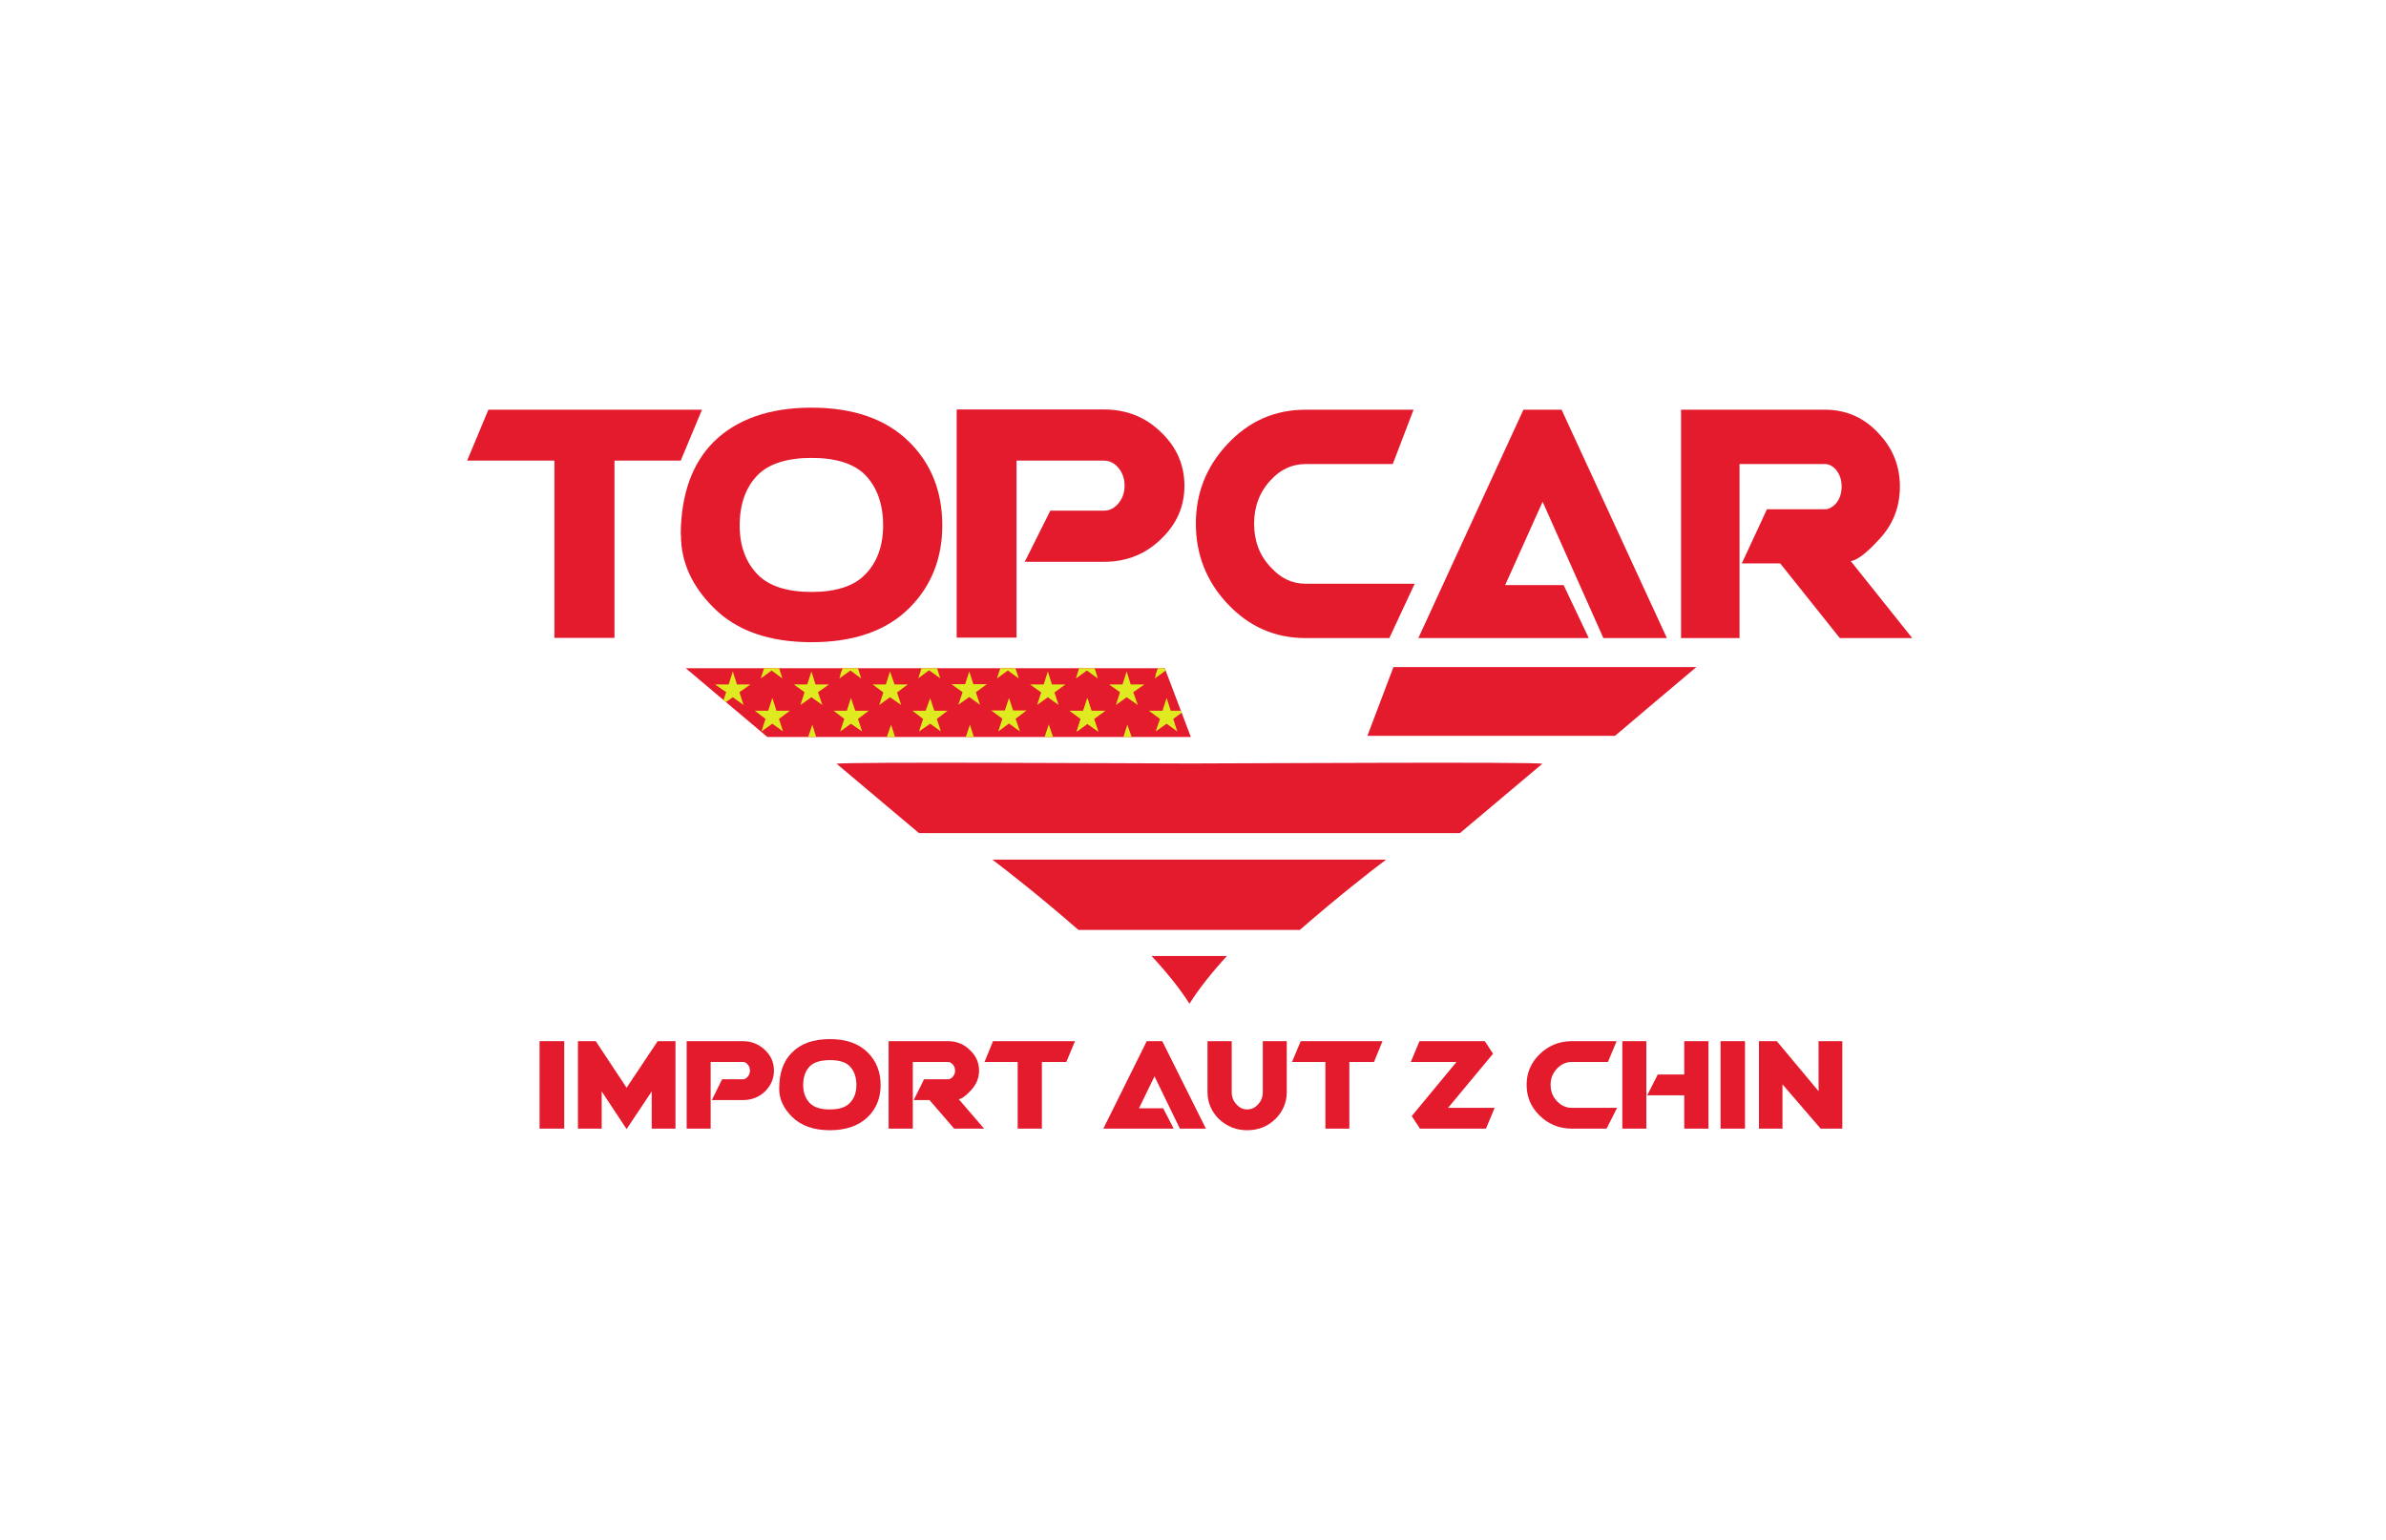 <?xml version="1.0" encoding="UTF-8"?>
<!DOCTYPE svg PUBLIC "-//W3C//DTD SVG 1.1//EN" "http://www.w3.org/Graphics/SVG/1.1/DTD/svg11.dtd">
<svg version="1.2" viewBox="0 0 10445 6743"  preserveAspectRatio="xMidYMid meet" fill-rule="evenodd" stroke-width="28.222" stroke-linejoin="round" xmlns="http://www.w3.org/2000/svg" xmlns:ooo="http://xml.openoffice.org/svg/export" xmlns:xlink="http://www.w3.org/1999/xlink" xmlns:presentation="http://sun.com/xmlns/staroffice/presentation" xmlns:smil="http://www.w3.org/2001/SMIL20/" xmlns:anim="urn:oasis:names:tc:opendocument:xmlns:animation:1.0" xmlns:svg="urn:oasis:names:tc:opendocument:xmlns:svg-compatible:1.0" xml:space="preserve">
 <defs class="ClipPathGroup">
  <clipPath id="presentation_clip_path" clipPathUnits="userSpaceOnUse">
   <rect x="0" y="0" width="10445" height="6743"/>
  </clipPath>
  <clipPath id="presentation_clip_path_shrink" clipPathUnits="userSpaceOnUse">
   <rect x="10" y="6" width="10425" height="6730"/>
  </clipPath>
 </defs>
 <defs class="TextShapeIndex">
  <g ooo:slide="id1" ooo:id-list="id3 id4 id5 id6 id7 id8 id9 id10 id11 id12 id13 id14 id15 id16 id17 id18 id19 id20 id21 id22 id23 id24 id25 id26 id27 id28 id29 id30 id31 id32 id33 id34 id35 id36 id37 id38 id39 id40 id41 id42 id43 id44 id45 id46 id47 id48 id49 id50 id51 id52 id53 id54 id55"/>
 </defs>
 <defs class="EmbeddedBulletChars">
  <g id="bullet-char-template-57356" transform="scale(0,-0)">
   <path d="M 580,1141 L 1163,571 580,0 -4,571 580,1141 Z"/>
  </g>
  <g id="bullet-char-template-57354" transform="scale(0,-0)">
   <path d="M 8,1128 L 1137,1128 1137,0 8,0 8,1128 Z"/>
  </g>
  <g id="bullet-char-template-10146" transform="scale(0,-0)">
   <path d="M 174,0 L 602,739 174,1481 1456,739 174,0 Z M 1358,739 L 309,1346 659,739 1358,739 Z"/>
  </g>
  <g id="bullet-char-template-10132" transform="scale(0,-0)">
   <path d="M 2015,739 L 1276,0 717,0 1260,543 174,543 174,936 1260,936 717,1481 1274,1481 2015,739 Z"/>
  </g>
  <g id="bullet-char-template-10007" transform="scale(0,-0)">
   <path d="M 0,-2 C -7,14 -16,27 -25,37 L 356,567 C 262,823 215,952 215,954 215,979 228,992 255,992 264,992 276,990 289,987 310,991 331,999 354,1012 L 381,999 492,748 772,1049 836,1024 860,1049 C 881,1039 901,1025 922,1006 886,937 835,863 770,784 769,783 710,716 594,584 L 774,223 C 774,196 753,168 711,139 L 727,119 C 717,90 699,76 672,76 641,76 570,178 457,381 L 164,-76 C 142,-110 111,-127 72,-127 30,-127 9,-110 8,-76 1,-67 -2,-52 -2,-32 -2,-23 -1,-13 0,-2 Z"/>
  </g>
  <g id="bullet-char-template-10004" transform="scale(0,-0)">
   <path d="M 285,-33 C 182,-33 111,30 74,156 52,228 41,333 41,471 41,549 55,616 82,672 116,743 169,778 240,778 293,778 328,747 346,684 L 369,508 C 377,444 397,411 428,410 L 1163,1116 C 1174,1127 1196,1133 1229,1133 1271,1133 1292,1118 1292,1087 L 1292,965 C 1292,929 1282,901 1262,881 L 442,47 C 390,-6 338,-33 285,-33 Z"/>
  </g>
  <g id="bullet-char-template-9679" transform="scale(0,-0)">
   <path d="M 813,0 C 632,0 489,54 383,161 276,268 223,411 223,592 223,773 276,916 383,1023 489,1130 632,1184 813,1184 992,1184 1136,1130 1245,1023 1353,916 1407,772 1407,592 1407,412 1353,268 1245,161 1136,54 992,0 813,0 Z"/>
  </g>
  <g id="bullet-char-template-8226" transform="scale(0,-0)">
   <path d="M 346,457 C 273,457 209,483 155,535 101,586 74,649 74,723 74,796 101,859 155,911 209,963 273,989 346,989 419,989 480,963 531,910 582,859 608,796 608,723 608,648 583,586 532,535 482,483 420,457 346,457 Z"/>
  </g>
  <g id="bullet-char-template-8211" transform="scale(0,-0)">
   <path d="M -4,459 L 1135,459 1135,606 -4,606 -4,459 Z"/>
  </g>
  <g id="bullet-char-template-61548" transform="scale(0,-0)">
   <path d="M 173,740 C 173,903 231,1043 346,1159 462,1274 601,1332 765,1332 928,1332 1067,1274 1183,1159 1299,1043 1357,903 1357,740 1357,577 1299,437 1183,322 1067,206 928,148 765,148 601,148 462,206 346,322 231,437 173,577 173,740 Z"/>
  </g>
 </defs>
 <g>
  <g id="id2" class="Master_Slide">
   <g id="bg-id2" class="Background"/>
   <g id="bo-id2" class="BackgroundObjects"/>
  </g>
 </g>
 <g class="SlideGroup">
  <g>
   <g id="container-id1">
    <g id="id1" class="Slide" clip-path="url(#presentation_clip_path)">
     <g class="Page">
      <g class="com.sun.star.drawing.PolyPolygonShape">
       <g id="id3">
        <rect class="BoundingBox" stroke="none" fill="none" x="2045" y="1794" width="1029" height="1000"/>
        <path fill="rgb(227,27,45)" stroke="none" d="M 3073,1794 L 2138,1794 2045,2017 2427,2017 2427,2793 2690,2793 2690,2017 2980,2017 3073,1794 Z "/>
       </g>
      </g>
      <g class="com.sun.star.drawing.ClosedBezierShape">
       <g id="id4">
        <rect class="BoundingBox" stroke="none" fill="none" x="2980" y="1785" width="1146" height="1028"/>
        <path fill="rgb(227,27,45)" stroke="none" d="M 3553,2005 C 3659,2005 3737,2030 3786,2078 3839,2132 3866,2207 3866,2301 3866,2391 3839,2464 3786,2517 3737,2567 3658,2592 3553,2592 3447,2592 3368,2567 3319,2518 3265,2464 3238,2391 3238,2301 3238,2207 3265,2132 3319,2078 3368,2030 3447,2005 3553,2005 Z M 3982,2661 C 4077,2566 4125,2444 4125,2301 4125,2153 4077,2031 3981,1936 3881,1836 3737,1785 3553,1785 3368,1785 3224,1836 3124,1935 3030,2029 2982,2164 2980,2336 L 2981,2345 C 2981,2460 3029,2567 3124,2661 3224,2762 3368,2812 3553,2812 3737,2812 3882,2762 3982,2661 Z "/>
       </g>
      </g>
      <g class="com.sun.star.drawing.ClosedBezierShape">
       <g id="id5">
        <rect class="BoundingBox" stroke="none" fill="none" x="4188" y="1793" width="998" height="1000"/>
        <path fill="rgb(227,27,45)" stroke="none" d="M 5185,2127 C 5185,2039 5153,1962 5088,1898 5019,1828 4934,1793 4833,1793 L 4188,1793 4188,2792 4450,2792 4450,2017 4833,2017 C 4854,2017 4873,2025 4890,2042 4912,2065 4923,2093 4923,2127 4923,2160 4912,2188 4890,2211 4873,2228 4854,2236 4833,2236 L 4598,2236 4486,2460 4833,2460 C 4934,2460 5019,2425 5088,2355 5153,2291 5185,2215 5185,2127 Z "/>
       </g>
      </g>
      <g class="com.sun.star.drawing.ClosedBezierShape">
       <g id="id6">
        <rect class="BoundingBox" stroke="none" fill="none" x="5235" y="1793" width="959" height="1002"/>
        <path fill="rgb(227,27,45)" stroke="none" d="M 5800,2556 L 6193,2556 6082,2794 5715,2794 C 5580,2794 5465,2743 5370,2640 5281,2544 5235,2427 5235,2293 5235,2159 5281,2044 5371,1947 5465,1845 5580,1794 5715,1794 L 6188,1794 6097,2032 5800,2032 5715,2032 C 5657,2032 5606,2055 5563,2102 5514,2154 5490,2218 5490,2293 5490,2369 5514,2433 5563,2484 5606,2532 5657,2556 5715,2556 L 5800,2556 Z "/>
       </g>
      </g>
      <g class="com.sun.star.drawing.PolyPolygonShape">
       <g id="id7">
        <rect class="BoundingBox" stroke="none" fill="none" x="6209" y="1794" width="1089" height="1001"/>
        <path fill="rgb(227,27,45)" stroke="none" d="M 6845,2562 L 6955,2794 6209,2794 6669,1794 6836,1794 7297,2794 7019,2794 6753,2197 6589,2562 6845,2562 Z "/>
       </g>
      </g>
      <g class="com.sun.star.drawing.ClosedBezierShape">
       <g id="id8">
        <rect class="BoundingBox" stroke="none" fill="none" x="7359" y="1793" width="1013" height="1002"/>
        <path fill="rgb(227,27,45)" stroke="none" d="M 7793,2467 L 7625,2467 7735,2230 7989,2230 C 8005,2230 8020,2222 8035,2207 8053,2187 8062,2161 8062,2131 8062,2100 8053,2075 8035,2054 8020,2039 8005,2032 7989,2032 L 7615,2032 7615,2794 7359,2794 7359,1794 7989,1794 C 8082,1794 8162,1829 8226,1900 8287,1965 8317,2042 8317,2131 8317,2220 8287,2297 8226,2362 8171,2422 8130,2453 8102,2457 L 8371,2794 8054,2794 7793,2467 Z "/>
       </g>
      </g>
      <g class="com.sun.star.drawing.ClosedBezierShape">
       <g id="id9">
        <rect class="BoundingBox" stroke="none" fill="none" x="5040" y="4186" width="332" height="211"/>
        <path fill="rgb(227,27,45)" stroke="none" d="M 5371,4186 L 5041,4186 C 5108,4258 5166,4330 5207,4395 5248,4330 5305,4258 5371,4186 Z "/>
       </g>
      </g>
      <g class="com.sun.star.drawing.ClosedBezierShape">
       <g id="id10">
        <rect class="BoundingBox" stroke="none" fill="none" x="4344" y="3764" width="1725" height="309"/>
        <path fill="rgb(227,27,45)" stroke="none" d="M 4721,4072 L 5690,4072 C 5852,3931 6002,3813 6068,3764 L 4344,3764 C 4409,3813 4560,3931 4721,4072 Z "/>
       </g>
      </g>
      <g class="com.sun.star.drawing.ClosedBezierShape">
       <g id="id11">
        <rect class="BoundingBox" stroke="none" fill="none" x="5986" y="2921" width="1442" height="302"/>
        <path fill="rgb(227,27,45)" stroke="none" d="M 5986,3222 L 7070,3222 C 7189,3121 7307,3021 7426,2921 L 6100,2921 5986,3222 Z "/>
       </g>
      </g>
      <g class="com.sun.star.drawing.ClosedBezierShape">
       <g id="id12">
        <rect class="BoundingBox" stroke="none" fill="none" x="3662" y="3340" width="3092" height="310"/>
        <path fill="rgb(227,27,45)" stroke="none" d="M 5207,3343 C 4847,3342 3720,3336 3662,3344 L 4023,3648 4175,3648 6239,3648 6391,3648 6752,3344 C 6694,3336 5567,3342 5207,3343 Z "/>
       </g>
      </g>
      <g class="com.sun.star.drawing.PolyPolygonShape">
       <g id="id13">
        <rect class="BoundingBox" stroke="none" fill="none" x="3002" y="2926" width="2212" height="302"/>
        <path fill="rgb(227,27,45)" stroke="none" d="M 3359,3227 L 3002,2926 5099,2926 5213,3227 3359,3227 Z "/>
       </g>
      </g>
      <g class="com.sun.star.drawing.ClosedBezierShape">
       <g id="id14">
        <rect class="BoundingBox" stroke="none" fill="none" x="3339" y="3195" width="5" height="4"/>
        <path fill="rgb(224,234,33)" stroke="none" d="M 3340,3198 C 3340,3196 3339,3195 3339,3195 3340,3195 3342,3195 3343,3196 L 3340,3198 Z "/>
       </g>
      </g>
      <g class="com.sun.star.drawing.PolyPolygonShape">
       <g id="id15">
        <rect class="BoundingBox" stroke="none" fill="none" x="3475" y="2940" width="155" height="149"/>
        <path fill="rgb(224,234,33)" stroke="none" d="M 3552,2940 L 3570,2997 3629,2997 3581,3031 3600,3087 3552,3053 3504,3087 3522,3031 3475,2997 3534,2997 3552,2940 Z "/>
       </g>
      </g>
      <g class="com.sun.star.drawing.ClosedBezierShape">
       <g id="id16">
        <rect class="BoundingBox" stroke="none" fill="none" x="3678" y="2930" width="31" height="28"/>
        <path fill="rgb(224,234,33)" stroke="none" d="M 3678,2957 L 3687,2931 C 3693,2933 3699,2935 3707,2937 L 3678,2957 Z "/>
       </g>
      </g>
      <g class="com.sun.star.drawing.PolyPolygonShape">
       <g id="id17">
        <rect class="BoundingBox" stroke="none" fill="none" x="3994" y="3057" width="155" height="147"/>
        <path fill="rgb(224,234,33)" stroke="none" d="M 4072,3057 L 4090,3112 4148,3112 4101,3148 4119,3203 4072,3169 4023,3203 4041,3148 3994,3112 4052,3112 4072,3057 Z "/>
       </g>
      </g>
      <g class="com.sun.star.drawing.PolyPolygonShape">
       <g id="id18">
        <rect class="BoundingBox" stroke="none" fill="none" x="3820" y="2940" width="155" height="149"/>
        <path fill="rgb(224,234,33)" stroke="none" d="M 3896,2940 L 3916,2997 3974,2997 3927,3032 3945,3087 3896,3053 3849,3087 3867,3032 3820,2997 3878,2997 3896,2940 Z "/>
       </g>
      </g>
      <g class="com.sun.star.drawing.PolyPolygonShape">
       <g id="id19">
        <rect class="BoundingBox" stroke="none" fill="none" x="3649" y="3056" width="155" height="148"/>
        <path fill="rgb(224,234,33)" stroke="none" d="M 3725,3056 L 3744,3112 3803,3112 3756,3148 3774,3203 3725,3169 3678,3203 3696,3148 3649,3112 3707,3112 3725,3056 Z "/>
       </g>
      </g>
      <g class="com.sun.star.drawing.PolyPolygonShape">
       <g id="id20">
        <rect class="BoundingBox" stroke="none" fill="none" x="4165" y="2940" width="156" height="147"/>
        <path fill="rgb(224,234,33)" stroke="none" d="M 4243,2940 L 4261,2996 4320,2996 4272,3031 4290,3086 4243,3052 4195,3086 4214,3031 4165,2996 4225,2996 4243,2940 Z "/>
       </g>
      </g>
      <g class="com.sun.star.drawing.PolyPolygonShape">
       <g id="id21">
        <rect class="BoundingBox" stroke="none" fill="none" x="4338" y="3056" width="157" height="148"/>
        <path fill="rgb(224,234,33)" stroke="none" d="M 4417,3056 L 4435,3111 4494,3111 4446,3147 4465,3203 4417,3168 4370,3203 4388,3147 4339,3111 4399,3111 4417,3056 Z "/>
       </g>
      </g>
      <g class="com.sun.star.drawing.PolyPolygonShape">
       <g id="id22">
        <rect class="BoundingBox" stroke="none" fill="none" x="4683" y="3057" width="156" height="147"/>
        <path fill="rgb(224,234,33)" stroke="none" d="M 4760,3057 L 4778,3112 4838,3112 4789,3148 4808,3203 4760,3169 4713,3203 4731,3148 4683,3112 4742,3112 4760,3057 Z "/>
       </g>
      </g>
      <g class="com.sun.star.drawing.PolyPolygonShape">
       <g id="id23">
        <rect class="BoundingBox" stroke="none" fill="none" x="4508" y="2940" width="157" height="149"/>
        <path fill="rgb(224,234,33)" stroke="none" d="M 4587,2940 L 4605,2997 4664,2997 4616,3032 4634,3087 4587,3053 4540,3087 4558,3032 4509,2997 4569,2997 4587,2940 Z "/>
       </g>
      </g>
      <g class="com.sun.star.drawing.PolyPolygonShape">
       <g id="id24">
        <rect class="BoundingBox" stroke="none" fill="none" x="4228" y="3173" width="36" height="55"/>
        <path fill="rgb(224,234,33)" stroke="none" d="M 4228,3227 L 4246,3173 4263,3227 4228,3227 Z "/>
       </g>
      </g>
      <g class="com.sun.star.drawing.PolyPolygonShape">
       <g id="id25">
        <rect class="BoundingBox" stroke="none" fill="none" x="3882" y="3173" width="37" height="55"/>
        <path fill="rgb(224,234,33)" stroke="none" d="M 3882,3227 L 3901,3173 3918,3227 3882,3227 Z "/>
       </g>
      </g>
      <g class="com.sun.star.drawing.PolyPolygonShape">
       <g id="id26">
        <rect class="BoundingBox" stroke="none" fill="none" x="4572" y="3172" width="39" height="56"/>
        <path fill="rgb(224,234,33)" stroke="none" d="M 4573,3227 L 4591,3172 4610,3227 4573,3227 Z "/>
       </g>
      </g>
      <g class="com.sun.star.drawing.PolyPolygonShape">
       <g id="id27">
        <rect class="BoundingBox" stroke="none" fill="none" x="4682" y="3057" width="157" height="148"/>
        <path fill="rgb(224,234,33)" stroke="none" d="M 4760,3057 L 4778,3113 4838,3113 4789,3148 4808,3204 4760,3170 4713,3204 4731,3148 4683,3113 4742,3113 4760,3057 Z "/>
       </g>
      </g>
      <g class="com.sun.star.drawing.PolyPolygonShape">
       <g id="id28">
        <rect class="BoundingBox" stroke="none" fill="none" x="3330" y="2926" width="96" height="46"/>
        <path fill="rgb(224,234,33)" stroke="none" d="M 3411,2926 L 3425,2971 3378,2936 3330,2971 3345,2926 3411,2926 Z "/>
       </g>
      </g>
      <g class="com.sun.star.drawing.PolyPolygonShape">
       <g id="id29">
        <rect class="BoundingBox" stroke="none" fill="none" x="3674" y="2926" width="97" height="46"/>
        <path fill="rgb(224,234,33)" stroke="none" d="M 3756,2926 L 3770,2971 3723,2936 3674,2971 3689,2926 3756,2926 Z "/>
       </g>
      </g>
      <g class="com.sun.star.drawing.PolyPolygonShape">
       <g id="id30">
        <rect class="BoundingBox" stroke="none" fill="none" x="3130" y="2940" width="156" height="149"/>
        <path fill="rgb(224,234,33)" stroke="none" d="M 3167,3066 L 3179,3031 3130,2997 3190,2997 3208,2940 3226,2997 3285,2997 3237,3031 3255,3087 3208,3053 3178,3074 3167,3066 Z "/>
       </g>
      </g>
      <g class="com.sun.star.drawing.PolyPolygonShape">
       <g id="id31">
        <rect class="BoundingBox" stroke="none" fill="none" x="3304" y="3056" width="155" height="148"/>
        <path fill="rgb(224,234,33)" stroke="none" d="M 3381,3056 L 3399,3112 3458,3112 3410,3148 3428,3203 3381,3169 3333,3203 3351,3148 3304,3112 3363,3112 3381,3056 Z "/>
       </g>
      </g>
      <g class="com.sun.star.drawing.PolyPolygonShape">
       <g id="id32">
        <rect class="BoundingBox" stroke="none" fill="none" x="3538" y="3173" width="36" height="55"/>
        <path fill="rgb(224,234,33)" stroke="none" d="M 3538,3227 L 3556,3173 3573,3227 3538,3227 Z "/>
       </g>
      </g>
      <g class="com.sun.star.drawing.PolyPolygonShape">
       <g id="id33">
        <rect class="BoundingBox" stroke="none" fill="none" x="4020" y="2926" width="98" height="45"/>
        <path fill="rgb(224,234,33)" stroke="none" d="M 4102,2926 L 4116,2970 4067,2935 4020,2970 4034,2926 4102,2926 Z "/>
       </g>
      </g>
      <g class="com.sun.star.drawing.PolyPolygonShape">
       <g id="id34">
        <rect class="BoundingBox" stroke="none" fill="none" x="4364" y="2926" width="97" height="46"/>
        <path fill="rgb(224,234,33)" stroke="none" d="M 4445,2926 L 4460,2971 4412,2936 4364,2971 4379,2926 4445,2926 Z "/>
       </g>
      </g>
      <g class="com.sun.star.drawing.ClosedBezierShape">
       <g id="id35">
        <rect class="BoundingBox" stroke="none" fill="none" x="4720" y="3195" width="6" height="4"/>
        <path fill="rgb(224,234,33)" stroke="none" d="M 4722,3198 C 4720,3196 4720,3195 4720,3195 4722,3195 4723,3195 4725,3196 L 4722,3198 Z "/>
       </g>
      </g>
      <g class="com.sun.star.drawing.PolyPolygonShape">
       <g id="id36">
        <rect class="BoundingBox" stroke="none" fill="none" x="4855" y="2940" width="156" height="149"/>
        <path fill="rgb(224,234,33)" stroke="none" d="M 4932,2940 L 4950,2997 5010,2997 4961,3031 4981,3087 4932,3053 4885,3087 4903,3031 4855,2997 4914,2997 4932,2940 Z "/>
       </g>
      </g>
      <g class="com.sun.star.drawing.ClosedBezierShape">
       <g id="id37">
        <rect class="BoundingBox" stroke="none" fill="none" x="5058" y="2931" width="29" height="27"/>
        <path fill="rgb(224,234,33)" stroke="none" d="M 5058,2957 L 5067,2931 C 5073,2933 5079,2935 5086,2937 L 5058,2957 Z "/>
       </g>
      </g>
      <g class="com.sun.star.drawing.PolyPolygonShape">
       <g id="id38">
        <rect class="BoundingBox" stroke="none" fill="none" x="5029" y="3056" width="145" height="148"/>
        <path fill="rgb(224,234,33)" stroke="none" d="M 5173,3121 L 5136,3148 5154,3203 5107,3169 5059,3203 5078,3148 5029,3112 5089,3112 5107,3056 5125,3112 5170,3112 5173,3121 Z "/>
       </g>
      </g>
      <g class="com.sun.star.drawing.PolyPolygonShape">
       <g id="id39">
        <rect class="BoundingBox" stroke="none" fill="none" x="4710" y="2926" width="98" height="46"/>
        <path fill="rgb(224,234,33)" stroke="none" d="M 4792,2926 L 4806,2971 4758,2936 4710,2971 4724,2926 4792,2926 Z "/>
       </g>
      </g>
      <g class="com.sun.star.drawing.PolyPolygonShape">
       <g id="id40">
        <rect class="BoundingBox" stroke="none" fill="none" x="5055" y="2926" width="50" height="46"/>
        <path fill="rgb(224,234,33)" stroke="none" d="M 5098,2926 L 5103,2936 5055,2971 5069,2926 5098,2926 Z "/>
       </g>
      </g>
      <g class="com.sun.star.drawing.PolyPolygonShape">
       <g id="id41">
        <rect class="BoundingBox" stroke="none" fill="none" x="4918" y="3173" width="37" height="55"/>
        <path fill="rgb(224,234,33)" stroke="none" d="M 4918,3227 L 4935,3173 4954,3227 4918,3227 Z "/>
       </g>
      </g>
      <g class="com.sun.star.drawing.PolyPolygonShape">
       <g id="id42">
        <rect class="BoundingBox" stroke="none" fill="none" x="2362" y="4558" width="109" height="385"/>
        <path fill="rgb(227,27,45)" stroke="none" d="M 2362,4559 L 2470,4559 2470,4942 2362,4942 2362,4559 Z "/>
       </g>
      </g>
      <g class="com.sun.star.drawing.PolyPolygonShape">
       <g id="id43">
        <rect class="BoundingBox" stroke="none" fill="none" x="2530" y="4559" width="428" height="386"/>
        <path fill="rgb(227,27,45)" stroke="none" d="M 2853,4779 L 2743,4944 2634,4779 2634,4942 2530,4942 2530,4559 2608,4559 2743,4763 2879,4559 2957,4559 2957,4942 2853,4942 2853,4779 Z "/>
       </g>
      </g>
      <g class="com.sun.star.drawing.ClosedBezierShape">
       <g id="id44">
        <rect class="BoundingBox" stroke="none" fill="none" x="3006" y="4559" width="383" height="384"/>
        <path fill="rgb(227,27,45)" stroke="none" d="M 3111,4942 L 3006,4942 3006,4559 3252,4559 C 3291,4559 3324,4573 3351,4600 3376,4624 3388,4654 3388,4688 3388,4722 3376,4751 3351,4777 3324,4804 3291,4817 3252,4817 L 3116,4817 3161,4726 3252,4726 C 3259,4726 3266,4723 3271,4717 3279,4709 3283,4700 3283,4688 3283,4676 3279,4666 3271,4659 3266,4653 3259,4650 3252,4650 L 3111,4650 3111,4942 Z "/>
       </g>
      </g>
      <g class="com.sun.star.drawing.ClosedBezierShape">
       <g id="id45">
        <rect class="BoundingBox" stroke="none" fill="none" x="3411" y="4549" width="445" height="401"/>
        <path fill="rgb(227,27,45)" stroke="none" d="M 3749,4751 C 3749,4716 3739,4688 3719,4668 3701,4650 3672,4642 3633,4642 3593,4642 3564,4651 3546,4668 3526,4688 3516,4716 3516,4751 3516,4784 3526,4811 3546,4831 3564,4849 3593,4858 3633,4858 3672,4858 3701,4849 3719,4831 3739,4811 3749,4785 3749,4751 Z M 3411,4768 C 3411,4699 3429,4646 3467,4609 3506,4569 3561,4550 3633,4550 3704,4550 3759,4569 3799,4609 3836,4646 3855,4693 3855,4751 3855,4807 3837,4853 3800,4890 3760,4929 3704,4949 3633,4949 3561,4949 3506,4929 3467,4890 3430,4853 3411,4813 3411,4768 Z "/>
       </g>
      </g>
      <g class="com.sun.star.drawing.ClosedBezierShape">
       <g id="id46">
        <rect class="BoundingBox" stroke="none" fill="none" x="3890" y="4559" width="419" height="384"/>
        <path fill="rgb(227,27,45)" stroke="none" d="M 4069,4817 L 4000,4817 4045,4726 4150,4726 C 4157,4726 4163,4723 4169,4717 4177,4709 4181,4700 4181,4688 4181,4676 4177,4666 4169,4659 4163,4653 4157,4650 4150,4650 L 3996,4650 3996,4942 3890,4942 3890,4559 4150,4559 C 4189,4559 4222,4573 4248,4600 4273,4624 4286,4654 4286,4688 4286,4722 4273,4751 4248,4777 4226,4800 4209,4812 4197,4813 L 4308,4942 4177,4942 4069,4817 Z "/>
       </g>
      </g>
      <g class="com.sun.star.drawing.PolyPolygonShape">
       <g id="id47">
        <rect class="BoundingBox" stroke="none" fill="none" x="4309" y="4559" width="398" height="384"/>
        <path fill="rgb(227,27,45)" stroke="none" d="M 4561,4650 L 4561,4942 4455,4942 4455,4650 4310,4650 4347,4559 4706,4559 4668,4650 4561,4650 Z "/>
       </g>
      </g>
      <g class="com.sun.star.drawing.PolyPolygonShape">
       <g id="id48">
        <rect class="BoundingBox" stroke="none" fill="none" x="4829" y="4559" width="451" height="384"/>
        <path fill="rgb(227,27,45)" stroke="none" d="M 5092,4853 L 5138,4942 4830,4942 5020,4559 5088,4559 5279,4942 5165,4942 5054,4713 4986,4853 5092,4853 Z "/>
       </g>
      </g>
      <g class="com.sun.star.drawing.ClosedBezierShape">
       <g id="id49">
        <rect class="BoundingBox" stroke="none" fill="none" x="5286" y="4559" width="348" height="391"/>
        <path fill="rgb(227,27,45)" stroke="none" d="M 5286,4559 L 5392,4559 5392,4782 C 5392,4804 5399,4822 5414,4837 5428,4852 5443,4858 5460,4858 5477,4858 5492,4852 5506,4837 5521,4822 5528,4804 5528,4782 L 5528,4559 5633,4559 5633,4782 C 5633,4826 5617,4865 5585,4898 5551,4932 5509,4949 5460,4949 5411,4949 5369,4932 5334,4898 5302,4865 5286,4826 5286,4782 L 5286,4559 Z "/>
       </g>
      </g>
      <g class="com.sun.star.drawing.PolyPolygonShape">
       <g id="id50">
        <rect class="BoundingBox" stroke="none" fill="none" x="5656" y="4559" width="397" height="384"/>
        <path fill="rgb(227,27,45)" stroke="none" d="M 5907,4650 L 5907,4942 5802,4942 5802,4650 5656,4650 5694,4559 6052,4559 6015,4650 5907,4650 Z "/>
       </g>
      </g>
      <g class="com.sun.star.drawing.PolyPolygonShape">
       <g id="id51">
        <rect class="BoundingBox" stroke="none" fill="none" x="6176" y="4558" width="368" height="385"/>
        <path fill="rgb(227,27,45)" stroke="none" d="M 6176,4650 L 6214,4559 6500,4559 6536,4614 6339,4851 6543,4851 6505,4942 6216,4942 6180,4887 6376,4650 6176,4650 Z "/>
       </g>
      </g>
      <g class="com.sun.star.drawing.ClosedBezierShape">
       <g id="id52">
        <rect class="BoundingBox" stroke="none" fill="none" x="6683" y="4559" width="397" height="384"/>
        <path fill="rgb(227,27,45)" stroke="none" d="M 6917,4851 L 7079,4851 7033,4942 6881,4942 C 6825,4942 6777,4922 6738,4883 6701,4846 6683,4802 6683,4750 6683,4699 6701,4655 6738,4618 6777,4579 6825,4559 6881,4559 L 7077,4559 7039,4650 6917,4650 6881,4650 C 6857,4650 6836,4659 6818,4677 6798,4697 6788,4721 6788,4750 6788,4780 6798,4804 6818,4824 6836,4842 6857,4851 6881,4851 L 6917,4851 Z "/>
       </g>
      </g>
      <g class="com.sun.star.drawing.PolyPolygonShape">
       <g id="id53">
        <rect class="BoundingBox" stroke="none" fill="none" x="7102" y="4559" width="378" height="384"/>
        <path fill="rgb(227,27,45)" stroke="none" d="M 7211,4796 L 7257,4705 7373,4705 7373,4559 7479,4559 7479,4942 7373,4942 7373,4796 7211,4796 Z M 7207,4942 L 7102,4942 7102,4559 7207,4559 7207,4942 Z "/>
       </g>
      </g>
      <g class="com.sun.star.drawing.PolyPolygonShape">
       <g id="id54">
        <rect class="BoundingBox" stroke="none" fill="none" x="7532" y="4559" width="108" height="384"/>
        <path fill="rgb(227,27,45)" stroke="none" d="M 7532,4559 L 7639,4559 7639,4942 7532,4942 7532,4559 Z "/>
       </g>
      </g>
      <g class="com.sun.star.drawing.PolyPolygonShape">
       <g id="id55">
        <rect class="BoundingBox" stroke="none" fill="none" x="7700" y="4559" width="366" height="384"/>
        <path fill="rgb(227,27,45)" stroke="none" d="M 7803,4748 L 7803,4942 7700,4942 7700,4559 7778,4559 7961,4778 7961,4559 8065,4559 8065,4942 7970,4942 7803,4748 Z "/>
       </g>
      </g>
     </g>
    </g>
   </g>
  </g>
 </g>
</svg>